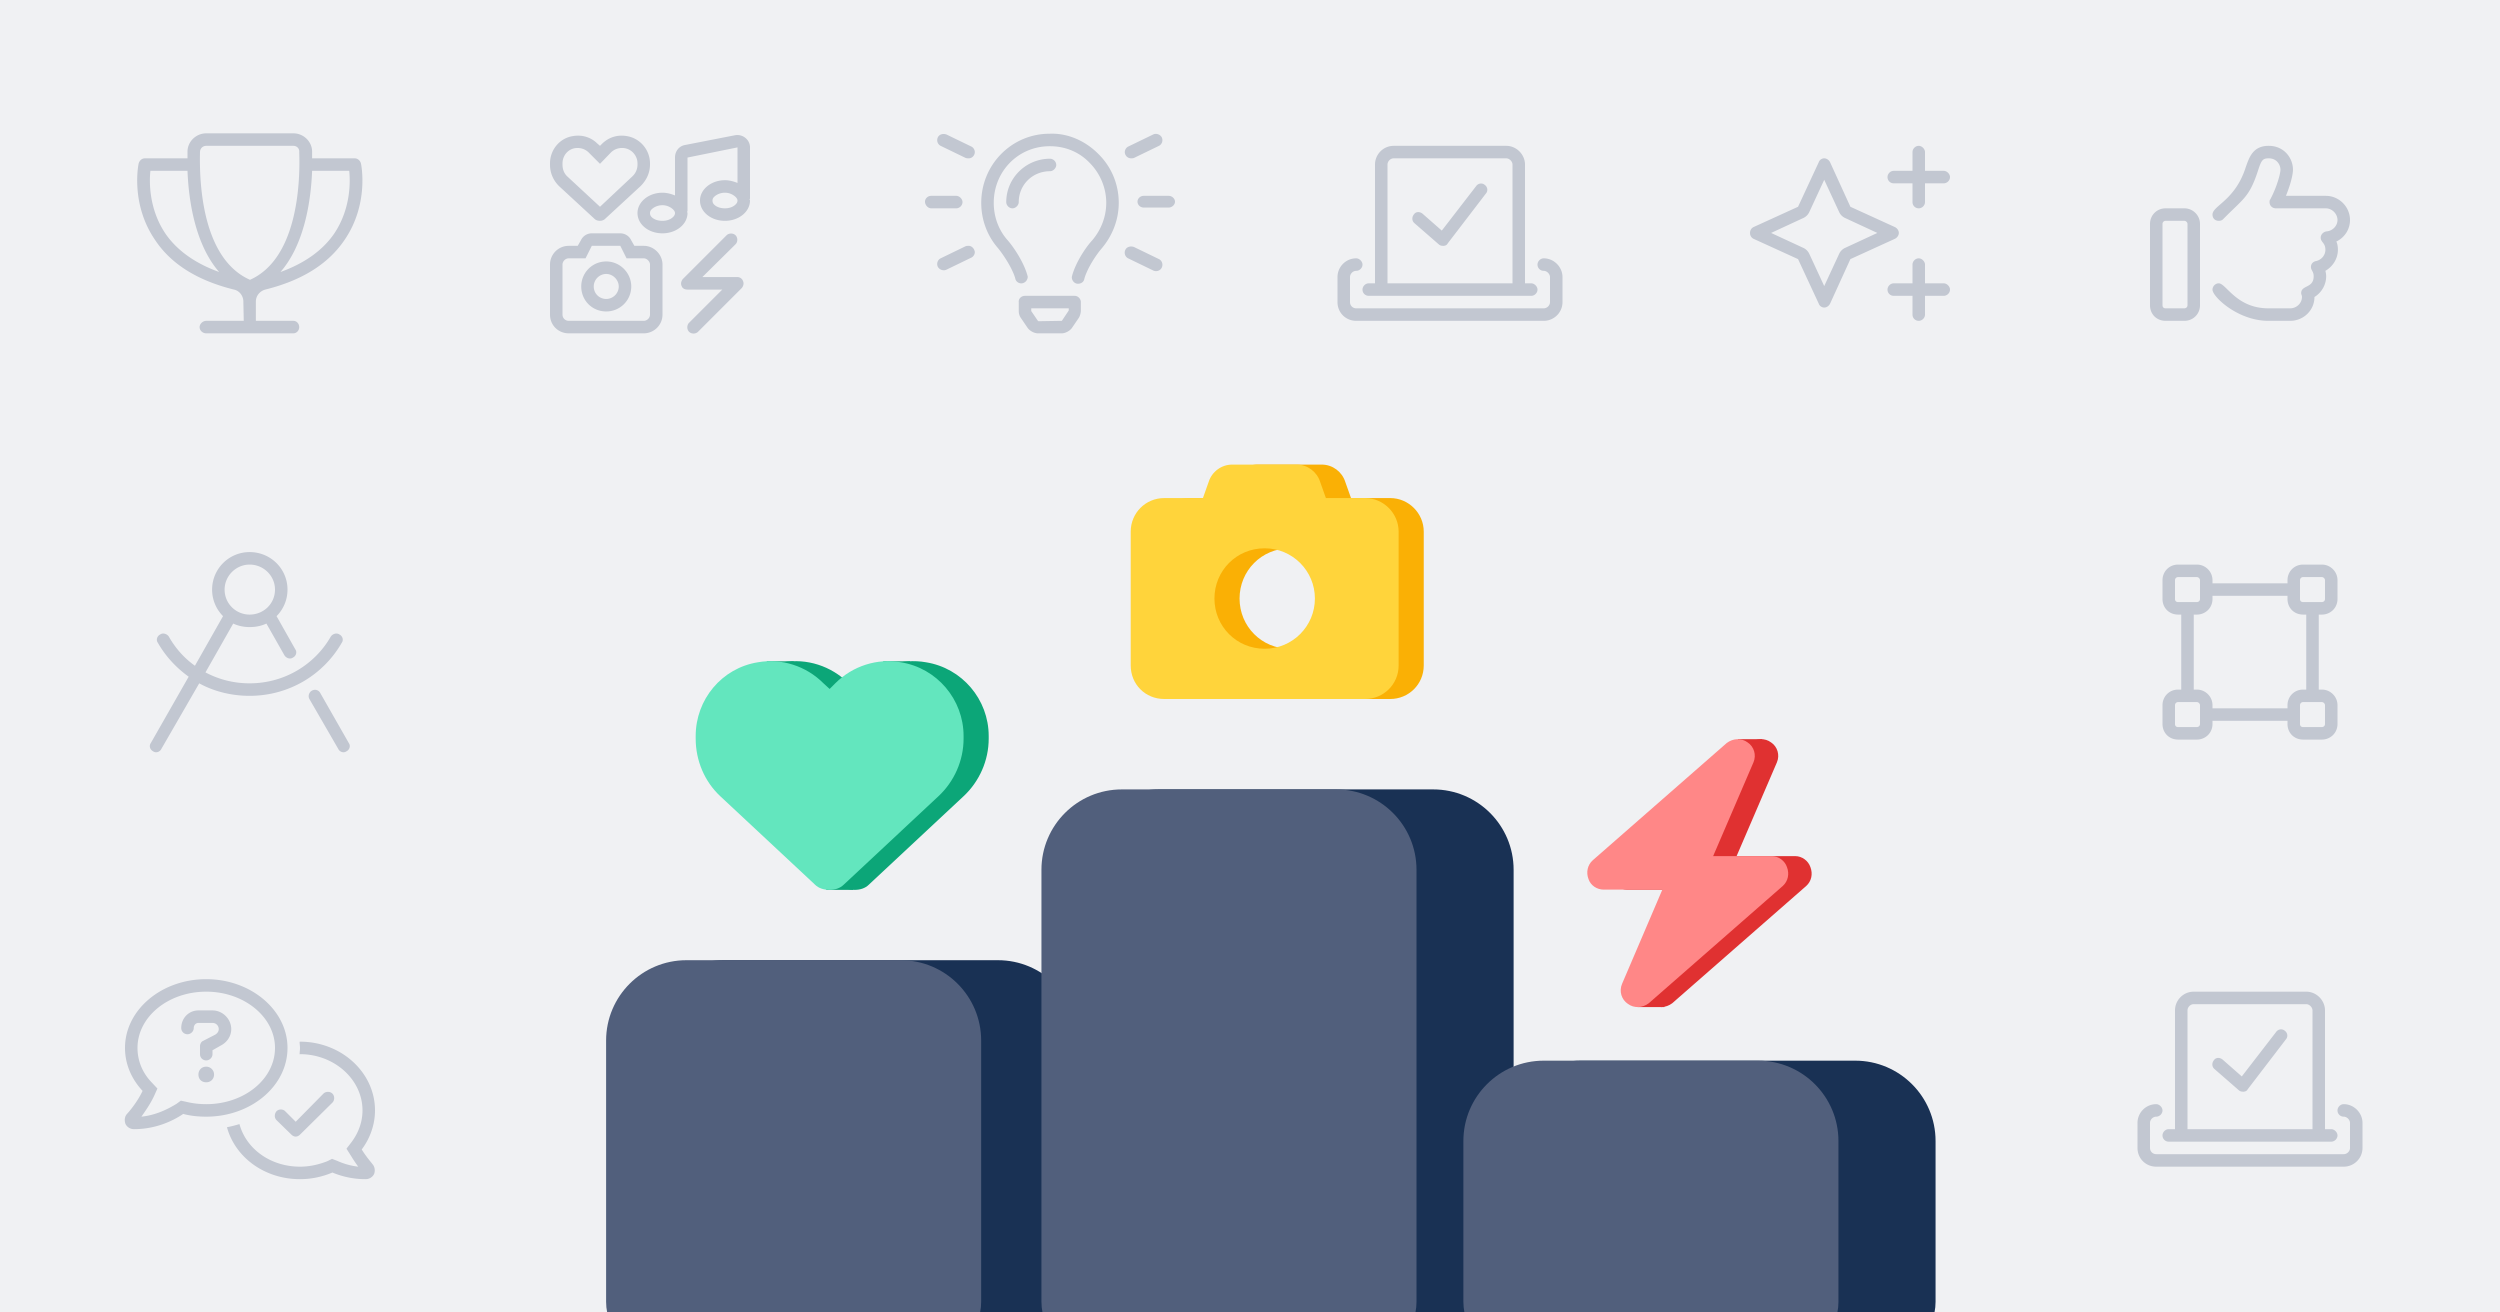 <svg width="1200" height="630" fill="none" xmlns="http://www.w3.org/2000/svg"><rect width="100%" height="100%" fill="#808080" stroke="none"/><g clip-path="url(#clip0_1161_3284)"><path fill="#F0F1F3" d="M0 0h1200v630H0z"/><path d="M173.25 78.438c-.375-1.313-1.5-2.438-3-2.438h-20.438v-3.188c0-4.874-4.124-8.812-9-8.812H99c-4.875 0-9 3.938-9 8.813V76H69.562c-1.5 0-2.624 1.125-3 2.438-.187.75-3.937 19.5 7.876 36.75 7.687 11.624 20.437 19.5 37.874 23.812 2.626.562 4.5 3 4.5 5.812L117 154H99c-1.688 0-3.188 1.5-3.188 3 0 1.688 1.5 3 3.188 3h41.812c1.5 0 2.813-1.312 2.813-3 0-1.5-1.125-3-2.813-3h-18v-9.188c0-2.812 1.876-5.062 4.5-5.812 17.438-4.312 30.188-12.188 38.063-23.812 11.813-17.25 8.063-36 7.875-36.75zM96 73c0-1.688 1.313-3 3-3h41.812c1.688 0 3 1.313 2.813 3 .563 15.188-.937 51.188-23.625 61.312C97.125 124.188 95.625 88.187 96 73zm-16.688 39c-7.874-11.812-7.687-24.75-7.124-30H90c.563 14.625 3.75 35.438 15.188 48.562C93.75 126.438 84.938 120.25 79.312 112zm81.188 0c-5.625 8.25-14.438 14.438-25.875 18.562C146.062 117.438 149.25 96.625 149.812 82h17.813c.563 5.25.75 18.188-7.125 30zM352.688 64.938C356.438 64.188 360 67 360 70.75V95.5h-.188c0 .375.188.563.188.75 0 5.438-5.438 9.75-12 9.75-6.75 0-12-4.312-12-9.75 0-5.25 5.25-9.75 12-9.75 2.062 0 4.125.563 6 1.313V70.75l-24 4.875V101.5h-.188c0 .375.188.562.188.75 0 5.438-5.438 9.75-12 9.75-6.75 0-12-4.312-12-9.75 0-5.25 5.25-9.75 12-9.75 2.062 0 4.125.563 6 1.313V75.624c0-3 1.875-5.438 4.688-6l24-4.688zm0 29.25A7.475 7.475 0 0 0 348 92.5c-2.062 0-3.75.75-4.875 1.688-.937.75-1.125 1.5-1.125 2.062 0 .75.188 1.5 1.125 2.25 1.125.938 2.813 1.5 4.875 1.5 1.875 0 3.562-.563 4.688-1.5.937-.75 1.312-1.5 1.312-2.25 0-.563-.375-1.313-1.312-2.063zm-30 6A7.473 7.473 0 0 0 318 98.5c-2.062 0-3.75.75-4.875 1.688-.937.75-1.125 1.5-1.125 2.062 0 .75.188 1.5 1.125 2.25 1.125.938 2.813 1.5 4.875 1.5 1.875 0 3.562-.562 4.688-1.5.937-.75 1.312-1.5 1.312-2.25 0-.562-.375-1.312-1.312-2.062zm-47.626-34.876c4.313-.75 8.626.563 11.626 3.563L288 70l.938-.938c3.187-3.187 7.5-4.5 11.812-3.75 6.375.938 11.25 6.563 11.25 13.126V79c0 3.938-1.688 7.5-4.5 10.313l-17.062 15.749c-.563.563-1.5.938-2.438.938-1.125 0-2.062-.375-2.625-.938l-17.063-15.75C265.5 86.5 264 82.939 264 79v-.563c0-6.562 4.688-12.187 11.062-13.124zm7.5 7.876c-1.687-1.688-4.124-2.438-6.562-2.063-3.562.563-6 3.75-6 7.313V79c0 2.25.75 4.313 2.438 5.813L288 99.25l15.375-14.438C305.062 83.313 306 81.25 306 79v-.563c0-3.562-2.625-6.75-6.188-7.312-2.437-.375-4.874.375-6.562 2.063L288 78.624l-5.438-5.438zM303 137.5c0 6.75-5.438 12-12 12-6.75 0-12-5.25-12-12 0-6.562 5.25-12 12-12 6.562 0 12 5.438 12 12zm-12 6c3.188 0 6-2.625 6-6 0-3.188-2.812-6-6-6-3.375 0-6 2.812-6 6 0 3.375 2.625 6 6 6zm12-28.125l1.5 2.625h4.5c4.875 0 9 4.125 9 9v24c0 5.062-4.125 9-9 9h-36c-5.062 0-9-3.938-9-9v-24c0-4.875 3.938-9 9-9h4.312l1.5-2.625a5.77 5.77 0 0 1 5.25-3.375h13.688a5.77 5.77 0 0 1 5.25 3.375zM273 124c-1.688 0-3 1.5-3 3v24c0 1.688 1.312 3 3 3h36c1.5 0 3-1.312 3-3v-24c0-1.5-1.5-3-3-3h-8.25l-3-6h-13.688l-3 6H273zm64.125 9H354c1.125 0 2.25.75 2.625 1.875.563 1.125.187 2.437-.563 3.375l-21 21c-1.124 1.125-3.187 1.125-4.312 0-1.125-1.125-1.125-3.188 0-4.312L346.688 139H330c-1.312 0-2.438-.562-2.812-1.688-.563-1.124-.188-2.437.562-3.374l21-21c1.125-1.126 3.188-1.126 4.312 0 1.126 1.124 1.126 3.187 0 4.312L337.125 133zM466.312 70.375l-12-5.813c-1.5-.562-3.374-.187-4.124 1.313-.75 1.5-.188 3.375 1.312 4.125l12 5.813c.562.187.938.187 1.5.187 1.312 0 2.438-.938 2.812-2.25.376-1.313-.374-2.813-1.5-3.375zM465 118c-.562 0-.938 0-1.5.188l-12 5.812c-1.5.75-2.062 2.625-1.312 4.125.75 1.313 2.624 2.063 4.124 1.313l12-5.813c1.126-.563 1.876-2.063 1.5-3.187-.374-1.313-1.5-2.438-2.812-2.438zm78-42c.375 0 .75 0 1.312-.188l12-5.812c1.5-.75 2.063-2.625 1.313-4.125-.75-1.313-2.625-2.063-4.125-1.313l-12 5.813c-1.125.563-1.875 2.063-1.5 3.375.375 1.313 1.5 2.25 3 2.25zm-81 21c0-1.5-1.5-3-3-3h-12c-1.688 0-3 1.313-3 2.813 0 1.5 1.312 3.187 3 3.187h12c1.5 0 3-1.313 3-3zm99-3h-12c-1.688 0-3 1.313-3 2.813 0 1.5 1.312 2.812 3 2.812h12c1.5 0 3-1.313 3-2.813 0-1.5-1.5-2.812-3-2.812zm-4.688 30.375l-12-5.813c-1.5-.562-3.374-.187-4.124 1.313-.75 1.5-.188 3.375 1.312 4.125l12 5.812c1.5.75 3.375.188 4.125-1.312s.187-3.375-1.313-4.125zm-52.5-60.188C485.625 64.188 471 79 471 97.376c0 8.063 2.812 15.75 8.062 21.75 2.438 3 6.75 9.375 8.25 14.437.188 1.5 1.688 2.626 3.188 2.438 1.688-.188 2.812-1.688 2.812-3.188l-.187-.75c-1.875-6.562-6.75-13.687-9.563-16.874-4.312-4.876-6.562-11.25-6.562-17.813 0-15.188 11.812-27.188 26.812-27.188H504c7.125 0 13.875 2.626 18.938 7.876C528 83.124 531 90.063 531 97.374c0 6.563-2.438 12.937-6.75 18-2.812 3-7.688 10.125-9.562 16.687l-.188.75c-.188 1.5.938 3.188 2.625 3.376h.375c1.5 0 2.812-.938 3-2.438 1.5-5.25 5.812-11.625 8.25-14.438 5.25-6.187 8.25-13.874 8.25-21.937 0-9-3.562-17.438-9.938-23.625-6.187-6.188-14.624-9.938-23.25-9.563zm12 77.813H492c-1.688 0-3.188 1.312-3 3v4.125c0 1.125.188 2.25.938 3.375l3.187 4.688c.937 1.5 3.187 2.812 5.063 2.812h11.437c1.875 0 4.125-1.312 5.063-2.812l3.187-4.688c.563-.938.937-2.438.937-3.375V145c0-1.5-1.312-3-3-3zm-3 7.312l-3 4.5c0 .188-.187.188-.187.188l-11.25.188c0-.188-.187-.188-.187-.188L495 149.312V148h18v1.125c-.188 0-.188.187-.188.187zM507 79.187c0-1.687-1.5-3-3-3-11.625 0-21 9.376-21 20.813 0 1.5 1.312 3 3 3 1.5 0 3-1.5 3-3 0-8.25 6.562-14.813 15-14.813 1.5 0 3-1.5 3-3zM708.562 89.313l-16.5 21.375-9.187-8.063c-1.313-1.125-3.187-1.125-4.125.187-1.125 1.313-1.125 3.188.188 4.313l11.624 10.125c.563.562 1.313.75 2.063.75 0 0 .187.188.187 0 .938 0 1.688-.375 2.063-1.125l18.375-24c1.125-1.313.75-3.188-.562-4.125-1.313-1.125-3.188-.75-4.126.563zM741 124c-1.688 0-3 1.5-3 3 0 1.688 1.312 3 3 3 1.5 0 3 1.5 3 3v12c0 1.688-1.5 3-3 3h-90c-1.688 0-3-1.312-3-3v-12c0-1.5 1.312-3 3-3 1.5 0 3-1.312 3-3 0-1.5-1.5-3-3-3-5.062 0-9 4.125-9 9v12c0 5.062 3.938 9 9 9h90c4.875 0 9-3.938 9-9v-12c0-4.875-4.125-9-9-9zm-84 18h78c1.5 0 3-1.312 3-3 0-1.5-1.5-3-3-3h-3V79c0-4.875-4.125-9-9-9h-54c-5.062 0-9 4.125-9 9v57h-3c-1.688 0-3 1.5-3 3 0 1.688 1.312 3 3 3zm9-63c0-1.5 1.312-3 3-3h54c1.5 0 3 1.5 3 3v57h-60V79zM921 70c1.5 0 3 1.5 3 3v9h9c1.5 0 3 1.5 3 3 0 1.688-1.5 3-3 3h-9v9c0 1.688-1.5 3-3 3-1.688 0-3-1.313-3-3v-9h-9c-1.688 0-3-1.313-3-3 0-1.5 1.312-3 3-3h9v-9c0-1.5 1.312-3 3-3zm0 54c1.5 0 3 1.5 3 3v9h9c1.5 0 3 1.5 3 3 0 1.688-1.5 3-3 3h-9v9c0 1.688-1.5 3-3 3-1.688 0-3-1.312-3-3v-9h-9c-1.688 0-3-1.312-3-3 0-1.5 1.312-3 3-3h9v-9c0-1.5 1.312-3 3-3zm-57.938.375l-21.374-9.75c-1.126-.563-1.688-1.687-1.688-2.813 0-1.124.562-2.25 1.688-2.812l21.374-9.75L873 77.875c.375-1.125 1.5-1.875 2.625-1.875s2.25.75 2.813 1.875l9.75 21.375 21.374 9.75c1.126.562 1.876 1.688 1.876 2.812 0 1.126-.75 2.25-1.876 2.813l-21.374 9.75-9.75 21.375c-.563 1.125-1.688 1.875-2.813 1.875-1.125 0-2.25-.75-2.625-1.875l-9.938-21.375zm-12.937-12.563l15.375 7.126a5.852 5.852 0 0 1 3 3l7.125 15.374 7.125-15.374a5.852 5.852 0 0 1 3-3l15.375-7.126-15.375-7.124a5.86 5.86 0 0 1-3-3l-7.125-15.376-7.125 15.376a5.86 5.86 0 0 1-3 3l-15.375 7.124zM1048.5 100h-9c-4.31 0-7.5 3.375-7.5 7.5v39c0 4.312 3.19 7.5 7.5 7.5h9c4.12 0 7.5-3.188 7.5-7.5v-39c0-4.125-3.38-7.5-7.5-7.5zm1.5 46.5c0 .938-.75 1.5-1.5 1.5h-9c-.94 0-1.5-.562-1.5-1.5v-39c0-.75.56-1.5 1.5-1.5h9c.75 0 1.5.75 1.5 1.5v39zm78-40.875c0-6.375-5.25-11.625-11.62-11.625h-19.13c2.06-5.063 3.37-9.938 3.37-12.563 0-5.624-4.31-11.437-11.62-11.437-7.69 0-9.38 5.625-11.06 10.313C1072.88 96.25 1062 98.686 1062 103c0 1.875 1.31 3 3 3 .75 0 1.5-.188 2.06-.75 9.75-9.938 12.56-10.5 16.69-23.063C1085.44 76.938 1086 76 1089 76c3.94 0 5.62 3.188 5.62 5.438 0 1.874-1.68 8.25-4.87 14.25-.37.374-.37.937-.37 1.312 0 1.875 1.5 3 3 3h24c3 0 5.62 2.625 5.62 5.625 0 2.813-2.44 5.25-5.25 5.437-1.5.188-2.81 1.5-2.81 3 0 2.25 2.25 2.438 2.25 5.813 0 2.625-1.88 4.875-4.5 5.437-1.13.188-2.44 1.126-2.44 2.813 0 1.687 1.31 2.063 1.31 4.5 0 5.813-6 4.125-6 8.063 0 .75.38.937.38 1.874 0 3-2.63 5.438-5.63 5.438h-10.5c-15.37 0-20.25-12-23.81-12-1.69 0-3 1.5-3 3-.19 3.188 12 15 26.81 15h10.5c6.38 0 11.63-5.062 11.63-11.438 3.37-2.062 5.62-5.812 5.62-9.937 0-.937-.18-1.875-.37-2.625 3.56-2.062 6-5.812 6-10.125 0-1.313-.19-2.813-.75-3.937 3.94-1.876 6.56-5.813 6.56-10.313zM127.875 299.312c-2.437 1.126-5.063 1.688-8.063 1.688-2.812 0-5.437-.562-7.874-1.688L98.625 322.75c6.375 3.375 13.5 5.25 21.187 5.25 16.688 0 31.313-9 39-22.5.938-1.312 2.813-1.875 4.126-.938 1.5.75 2.062 2.626 1.124 3.938-8.812 15.375-25.312 25.5-44.25 25.5-8.624 0-17.062-2.062-24.187-6l-18.188 31.5c-.75 1.5-2.624 2.062-3.937 1.125-1.5-.75-2.063-2.625-1.125-3.937l18.188-31.876c-6-4.312-11.063-9.75-14.813-16.312-.938-1.312-.375-3.188 1.125-3.938 1.313-.937 3.188-.374 4.125.938 3.188 5.625 7.313 10.312 12.563 14.062l13.499-23.812a17.987 17.987 0 0 1-5.25-12.75c0-9.938 8.063-18 18-18 10.126 0 18.188 8.062 18.188 18 0 5.062-2.062 9.562-5.25 12.75l9 15.938c.938 1.312.375 3.187-1.125 3.937-1.313.937-3.187.375-4.125-1.125l-8.625-15.188zM119.812 271c-6.562 0-12 5.438-12 12 0 6.75 5.438 12 12 12 6.75 0 12.188-5.25 12.188-12 0-6.562-5.438-12-12.188-12zm28.688 64.5c-.75-1.312-.188-3.188 1.125-3.938 1.5-.937 3.375-.374 4.125 1.126l13.688 24c.937 1.312.374 3.187-1.126 3.937-1.312.937-3.187.375-3.937-1.125l-13.875-24zM1114.5 271c4.12 0 7.5 3.375 7.5 7.5v9c0 4.312-3.38 7.5-7.5 7.5h-1.5v36h1.5c4.12 0 7.5 3.375 7.5 7.5v9c0 4.312-3.38 7.5-7.5 7.5h-9c-4.31 0-7.5-3.188-7.5-7.5V346h-36v1.5c0 4.312-3.38 7.5-7.5 7.5h-9c-4.31 0-7.5-3.188-7.5-7.5v-9c0-4.125 3.19-7.5 7.5-7.5h1.5v-36h-1.5c-4.31 0-7.5-3.188-7.5-7.5v-9c0-4.125 3.19-7.5 7.5-7.5h9c4.12 0 7.5 3.375 7.5 7.5v1.5h36v-1.5c0-4.125 3.19-7.5 7.5-7.5h9zm0 6h-9c-.94 0-1.5.75-1.5 1.5v9c0 .938.56 1.5 1.5 1.5h9c.75 0 1.5-.562 1.5-1.5v-9c0-.75-.75-1.5-1.5-1.5zm-61.5 54h1.5c4.12 0 7.5 3.375 7.5 7.5v1.5h36v-1.5c0-4.125 3.19-7.5 7.5-7.5h1.5v-36h-1.5c-4.31 0-7.5-3.188-7.5-7.5V286h-36v1.5c0 4.312-3.38 7.5-7.5 7.5h-1.5v36zm-9 7.5v9c0 .938.56 1.5 1.5 1.5h9c.75 0 1.5-.562 1.5-1.5v-9c0-.75-.75-1.5-1.5-1.5h-9c-.94 0-1.5.75-1.5 1.5zm60 0v9c0 .938.56 1.5 1.5 1.5h9c.75 0 1.5-.562 1.5-1.5v-9c0-.75-.75-1.5-1.5-1.5h-9c-.94 0-1.5.75-1.5 1.5zm-60-60v9c0 .938.56 1.5 1.5 1.5h9c.75 0 1.5-.562 1.5-1.5v-9c0-.75-.75-1.5-1.5-1.5h-9c-.94 0-1.5.75-1.5 1.5zM99 512c-2.25 0-3.75 1.688-3.75 3.75 0 2.25 1.5 3.75 3.75 3.75 2.062 0 3.75-1.5 3.75-3.75A3.762 3.762 0 0 0 99 512zm3-27h-6.75c-4.688 0-8.25 3.75-8.25 8.438 0 1.687 1.313 3 3 3 1.5 0 3-1.313 3-3 0-1.313.938-2.438 2.25-2.438H102c1.688 0 3 1.312 3 3 0 1.125-.75 2.062-1.688 2.625l-5.812 3c-.938.375-1.5 1.5-1.5 2.625V506c0 1.688 1.313 3 3 3 1.5 0 3-1.312 3-3v-1.875l3.938-2.25c3-1.5 5.062-4.5 5.062-7.875 0-4.875-4.125-9-9-9zm36 18c0-18.188-17.625-33-39-33-21.563 0-39 14.812-39 33 0 7.875 3.188 15 8.438 20.625-2.813 6-7.313 10.875-7.313 10.875-1.313 1.312-1.5 3.188-.938 4.875.75 1.687 2.438 2.625 4.126 2.625 10.124 0 18.374-3.75 23.624-7.312C91.5 535.625 95.064 536 99 536c21.375 0 39-14.625 39-33zm-39 27c-3.188 0-6.563-.375-9.563-1.125l-2.624-.563-2.063 1.5C80.812 532.25 75 535.25 67.875 536c1.688-2.438 4.125-5.812 6-9.75l1.688-3.75-2.813-3C68.25 514.812 66 509 66 503c0-14.812 14.625-27 33-27 18.188 0 33 12.188 33 27 0 15-14.812 27-33 27zm74.625 21.75C177.562 546.5 180 539.938 180 533c0-18.188-16.125-33-36-33-.188 0-.188.188-.188.188 0 .937.188 1.874.188 2.812 0 1.125-.188 2.062-.188 3.188 0 0 0-.188.188-.188 16.5 0 30 12.188 30 27 0 5.438-1.875 10.688-5.25 15.188l-2.438 3.187 2.25 3.563c1.126 1.874 2.438 3.75 3.376 5.062-3.376-.375-6.75-1.312-10.126-2.812l-2.437-.938-2.25 1.125C152.812 559.062 148.5 560 144 560c-14.25 0-25.875-8.625-29.062-20.438-1.876.563-3.938 1.126-6 1.5C112.875 555.5 126.938 566 144 566c5.438 0 10.688-1.125 15.562-3.188A40.836 40.836 0 0 0 175.5 566c1.688 0 3.375-.938 4.125-2.625.563-1.687.187-3.563-.937-4.687 0-.188-2.626-3-5.063-6.938zm-40.875-18.375c-1.125 1.313-1.125 3.187 0 4.313l7.125 6.937c.563.563 1.313.937 2.063.937.75 0 1.5-.374 2.062-.937l15.562-15.375c1.126-1.125 1.126-3.188 0-4.312-1.124-1.126-3.187-1.126-4.312 0l-13.312 13.5-4.876-4.876c-1.124-1.312-3.187-1.312-4.312-.187zM1092.56 495.312l-16.5 21.376-9.18-8.063c-1.32-1.125-3.19-1.125-4.13.187-1.13 1.313-1.13 3.188.19 4.313l11.62 10.125c.56.562 1.32.75 2.06.75 0 0 .19.188.19 0 .94 0 1.69-.375 2.07-1.125l18.37-24c1.13-1.313.75-3.187-.56-4.125-1.31-1.125-3.19-.75-4.13.562zM1125 530c-1.69 0-3 1.5-3 3 0 1.688 1.31 3 3 3 1.5 0 3 1.5 3 3v12c0 1.688-1.5 3-3 3h-90c-1.69 0-3-1.312-3-3v-12c0-1.5 1.31-3 3-3 1.5 0 3-1.312 3-3 0-1.5-1.5-3-3-3-5.06 0-9 4.125-9 9v12c0 5.062 3.94 9 9 9h90c4.88 0 9-3.938 9-9v-12c0-4.875-4.12-9-9-9zm-84 18h78c1.5 0 3-1.312 3-3 0-1.5-1.5-3-3-3h-3v-57c0-4.875-4.12-9-9-9h-54c-5.06 0-9 4.125-9 9v57h-3c-1.69 0-3 1.5-3 3 0 1.688 1.31 3 3 3zm9-63c0-1.5 1.31-3 3-3h54c1.5 0 3 1.5 3 3v57h-60v-57z" fill="#C2C7D1"/><path d="M308.611 499.474c0-21.306 17.272-38.578 38.578-38.578h131.807c21.306 0 38.578 17.272 38.578 38.578v125.378c0 14.204-11.515 25.718-25.719 25.718H334.33c-14.204 0-25.719-11.514-25.719-25.718V499.474z" fill="#193154"/><path d="M290.93 499.474c0-21.306 17.272-38.578 38.577-38.578h102.875c21.305 0 38.577 17.272 38.577 38.578v125.378c0 14.204-11.514 25.718-25.718 25.718H316.648c-14.204 0-25.718-11.514-25.718-25.718V499.474z" fill="#515F7C"/><path d="M603.526 223h30.892c5.275 0 9.796 3.516 11.302 8.288l2.763 7.786h18.837c8.791 0 16.074 7.284 16.074 16.074v64.296c0 9.042-7.283 16.075-16.074 16.075h-96.444c-9.042 0-16.074-7.033-16.074-16.075v-64.296c0-8.79 7.032-16.074 16.074-16.074h18.585l2.763-7.786c1.507-4.772 6.028-8.288 11.302-8.288zm15.572 88.407c13.311 0 24.111-10.799 24.111-24.111 0-13.311-10.8-24.111-24.111-24.111-13.563 0-24.111 10.8-24.111 24.111 0 13.312 10.548 24.111 24.111 24.111z" fill="#FAB005"/><path d="M591.471 223h30.892c5.274 0 9.795 3.516 11.302 8.288l2.763 7.786h18.837c8.79 0 16.074 7.284 16.074 16.074v64.296c0 9.042-7.284 16.074-16.074 16.074H558.82c-9.042 0-16.074-7.032-16.074-16.074v-64.296c0-8.79 7.032-16.074 16.074-16.074h18.586l2.763-7.786c1.506-4.772 6.027-8.288 11.302-8.288zm15.571 88.407c13.312 0 24.111-10.799 24.111-24.111 0-13.311-10.799-24.111-24.111-24.111-13.562 0-24.111 10.8-24.111 24.111 0 13.312 10.549 24.111 24.111 24.111z" fill="#FFD43B"/><path fill="#0CA678" d="M396.617 415.889h12.859v11.252h-12.859zM368.085 317.435h12.859v11.252h-12.859zM423.942 317.435h12.86v11.252h-12.86v-11.252z"/><path d="M345.984 354.557v-1.256c0-17.581 12.558-32.651 29.887-35.413 11.302-2.01 23.107 1.758 31.395 10.046l3.014 2.763 2.763-2.763c8.288-8.288 20.092-12.056 31.394-10.046 17.33 2.762 30.139 17.832 30.139 35.413v1.256c0 10.548-4.521 20.595-12.055 27.627l-45.46 42.446c-1.758 1.758-4.27 2.511-6.781 2.511-2.763 0-5.274-.753-7.032-2.511l-45.46-42.446c-7.535-7.032-11.804-17.079-11.804-27.627z" fill="#0CA678"/><path d="M333.928 354.557v-1.256c0-17.581 12.558-32.651 29.887-35.413 11.303-2.01 23.107 1.758 31.395 10.046l3.014 2.763 2.763-2.763c8.288-8.288 20.092-12.056 31.394-10.046 17.33 2.762 30.139 17.832 30.139 35.413v1.256c0 10.548-4.521 20.595-12.055 27.627l-45.46 42.446c-1.758 1.758-4.269 2.511-6.781 2.511-2.763 0-5.274-.753-7.032-2.511l-45.46-42.446c-7.535-7.032-11.804-17.079-11.804-27.627z" fill="#63E6BE"/><path d="M833.563 410.934h28.148c3.267 0 6.283 2.262 7.288 5.279 1.257 3.268.503 6.787-2.01 9.05l-64.339 56.309c-3.015 2.263-7.037 2.514-10.052.252-3.016-2.011-4.273-6.034-2.765-9.553l19.352-45.249h-28.148c-3.267 0-6.283-2.011-7.288-5.027-1.257-3.268-.503-6.788 2.01-9.05l64.338-56.31c3.016-2.262 7.037-2.514 10.053-.251 3.016 2.011 4.272 6.033 2.765 9.552l-19.352 44.998z" fill="#E03131"/><path fill="#E03131" d="M786.011 472.148h12.859V483.4h-12.859zM834.233 354.807h11.654v11.654h-11.654v-11.654z"/><path d="M822.311 410.934h28.148c3.267 0 6.283 2.262 7.288 5.279 1.257 3.268.503 6.787-2.01 9.05l-64.338 56.309c-3.016 2.263-7.037 2.514-10.053.252-3.016-2.011-4.273-6.034-2.765-9.553l19.352-45.249h-28.148c-3.267 0-6.283-2.011-7.288-5.027-1.257-3.268-.503-6.788 2.01-9.05l64.339-56.31c3.015-2.262 7.036-2.514 10.052-.251 3.016 2.011 4.273 6.033 2.765 9.552l-19.352 44.998z" fill="#FF8787"/><path d="M517.574 417.496c0-21.306 17.272-38.578 38.578-38.578h131.807c21.306 0 38.578 17.272 38.578 38.578v207.356c0 14.204-11.515 25.718-25.719 25.718H543.292c-14.203 0-25.718-11.514-25.718-25.718V417.496z" fill="#193154"/><path d="M499.893 417.496c0-21.306 17.271-38.578 38.577-38.578h102.874c21.306 0 38.578 17.272 38.578 38.578v207.356c0 14.204-11.514 25.718-25.718 25.718H525.611c-14.204 0-25.718-11.514-25.718-25.718V417.496z" fill="#515F7C"/><path d="M720.107 547.696c0-21.306 17.272-38.578 38.578-38.578h131.807c21.306 0 38.578 17.272 38.578 38.578v77.156c0 14.204-11.514 25.718-25.718 25.718H745.826c-14.204 0-25.719-11.514-25.719-25.718v-77.156z" fill="#193154"/><path d="M702.426 547.696c0-21.306 17.272-38.578 38.578-38.578h102.874c21.306 0 38.577 17.272 38.577 38.578v77.156c0 14.204-11.514 25.718-25.718 25.718H728.144c-14.204 0-25.718-11.514-25.718-25.718v-77.156z" fill="#515F7C"/></g><defs><clipPath id="clip0_1161_3284"><path fill="#fff" d="M0 0h1200v630H0z"/></clipPath></defs></svg>